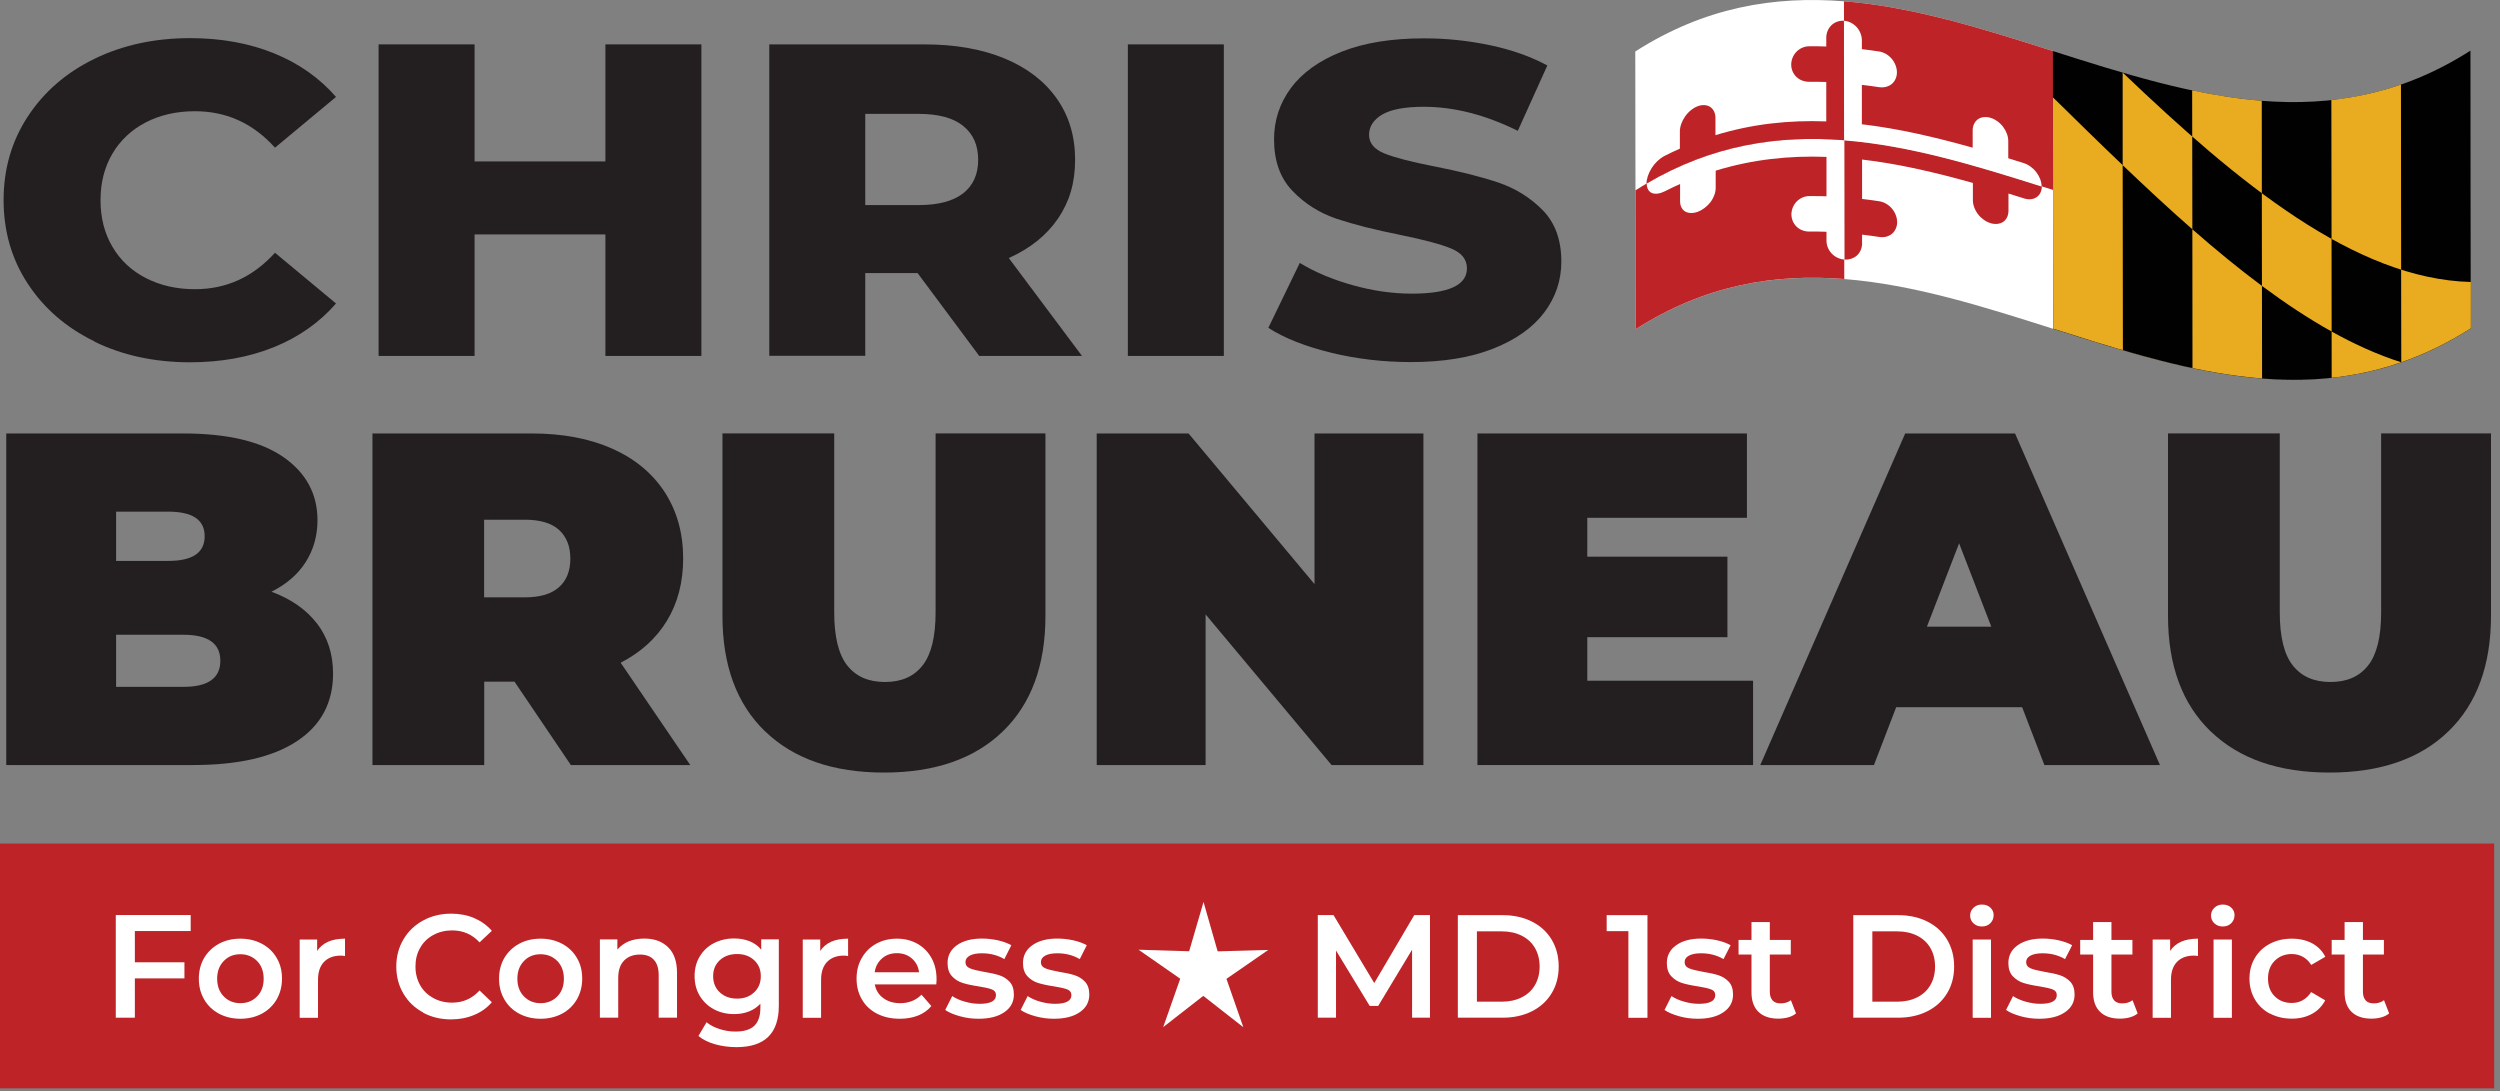 <?xml version="1.0" encoding="UTF-8"?>
<svg xmlns="http://www.w3.org/2000/svg" width="236" height="103" viewBox="0 0 236 103" fill="none">
  <rect x="0" y="0" width="236" height="103" fill="#808080" stroke="none"/>
  <g clip-path="url(#clip0_19_103)">
    <path d="M8.92 32.23C6.25 30.93 4.15 29.11 2.63 26.79C1.1 24.47 0.34 21.83 0.34 18.89C0.34 15.95 1.1 13.32 2.63 10.99C4.15 8.67 6.25 6.85 8.92 5.55C11.59 4.25 14.6 3.6 17.95 3.6C20.88 3.6 23.52 4.08 25.86 5.03C28.21 5.98 30.16 7.36 31.72 9.15L25.96 13.94C23.89 11.64 21.37 10.5 18.41 10.5C16.67 10.5 15.12 10.85 13.77 11.55C12.41 12.25 11.36 13.24 10.61 14.51C9.86 15.78 9.49 17.25 9.49 18.9C9.49 20.55 9.86 22.02 10.61 23.29C11.36 24.57 12.41 25.55 13.77 26.25C15.13 26.95 16.67 27.3 18.41 27.3C21.37 27.3 23.88 26.15 25.96 23.86L31.72 28.65C30.16 30.44 28.21 31.82 25.86 32.77C23.51 33.72 20.87 34.2 17.95 34.2C14.6 34.2 11.58 33.55 8.92 32.25V32.23Z" fill="#231F20"></path>
    <path d="M66.21 4.19V33.6H57.15V22.13H44.8V33.6H35.74V4.19H44.8V15.24H57.15V4.19H66.21Z" fill="#231F20"></path>
    <path d="M86.62 25.78H81.68V33.59H72.62V4.19H87.26C90.16 4.19 92.67 4.63 94.81 5.51C96.94 6.39 98.59 7.65 99.75 9.29C100.91 10.93 101.49 12.85 101.49 15.07C101.49 17.29 100.95 19.05 99.87 20.64C98.79 22.22 97.24 23.46 95.23 24.36L102.14 33.6H92.44L86.63 25.79L86.62 25.78ZM90.92 11.88C89.97 11.12 88.57 10.75 86.71 10.75H81.68V19.36H86.71C88.57 19.36 89.97 18.99 90.92 18.25C91.87 17.51 92.34 16.45 92.34 15.08C92.34 13.71 91.87 12.64 90.92 11.89V11.88Z" fill="#231F20"></path>
    <path d="M106.47 4.19H115.53V33.6H106.47V4.19Z" fill="#231F20"></path>
    <path d="M125.68 33.3C123.24 32.71 121.26 31.93 119.73 30.95L122.7 24.82C124.13 25.69 125.79 26.39 127.69 26.92C129.58 27.45 131.44 27.72 133.27 27.72C136.75 27.72 138.48 26.92 138.48 25.33C138.48 24.49 137.98 23.87 136.99 23.46C136 23.05 134.41 22.63 132.21 22.18C129.8 21.7 127.79 21.19 126.17 20.65C124.55 20.1 123.17 19.23 122.01 18.02C120.85 16.82 120.27 15.19 120.27 13.15C120.27 11.36 120.8 9.74 121.87 8.3C122.94 6.86 124.53 5.72 126.65 4.88C128.77 4.04 131.37 3.62 134.45 3.62C136.55 3.62 138.63 3.84 140.67 4.27C142.71 4.7 144.51 5.34 146.07 6.18L143.28 12.35C140.23 10.84 137.27 10.08 134.41 10.08C132.61 10.08 131.3 10.33 130.47 10.82C129.65 11.31 129.24 11.95 129.24 12.73C129.24 13.51 129.73 14.1 130.7 14.49C131.68 14.88 133.25 15.29 135.41 15.71C137.85 16.19 139.87 16.7 141.47 17.24C143.07 17.79 144.46 18.65 145.63 19.84C146.8 21.03 147.39 22.65 147.39 24.69C147.39 26.45 146.86 28.05 145.79 29.48C144.72 30.91 143.12 32.05 140.99 32.9C138.85 33.75 136.26 34.18 133.21 34.18C130.62 34.18 128.1 33.89 125.66 33.3H125.68Z" fill="#231F20"></path>
    <path d="M29.92 58.85C30.93 60.16 31.44 61.74 31.44 63.59C31.44 66.33 30.31 68.46 28.04 69.96C25.77 71.47 22.5 72.22 18.2 72.22H0.59V40.92H17.31C21.48 40.92 24.64 41.67 26.77 43.16C28.9 44.65 29.97 46.63 29.97 49.11C29.97 50.57 29.6 51.88 28.87 53.04C28.14 54.2 27.06 55.14 25.63 55.86C27.48 56.55 28.91 57.54 29.92 58.86V58.85ZM10.96 48.3V52.95H15.88C18.17 52.95 19.32 52.18 19.32 50.62C19.32 49.06 18.17 48.3 15.88 48.3H10.96ZM20.8 62.38C20.8 60.74 19.64 59.92 17.31 59.92H10.96V64.84H17.31C19.64 64.84 20.8 64.02 20.8 62.38Z" fill="#231F20"></path>
    <path d="M48.57 64.35H45.71V72.22H35.16V40.92H50.23C53.12 40.92 55.64 41.4 57.79 42.35C59.94 43.31 61.59 44.68 62.75 46.46C63.91 48.25 64.49 50.34 64.49 52.72C64.49 54.96 63.98 56.91 62.97 58.58C61.96 60.25 60.5 61.58 58.59 62.56L65.16 72.22H53.89L48.57 64.35ZM52.77 50.02C52.06 49.38 50.98 49.06 49.55 49.06H45.7V56.39H49.55C50.98 56.39 52.05 56.07 52.77 55.43C53.49 54.79 53.84 53.89 53.84 52.73C53.84 51.57 53.48 50.67 52.77 50.02Z" fill="#231F20"></path>
    <path d="M72.22 69.04C69.54 66.45 68.2 62.81 68.2 58.13V40.91H78.75V57.81C78.75 60.11 79.16 61.78 79.98 62.82C80.8 63.86 81.98 64.38 83.54 64.38C85.1 64.38 86.27 63.86 87.09 62.82C87.91 61.78 88.32 60.11 88.32 57.81V40.91H98.69V58.13C98.69 62.81 97.35 66.45 94.67 69.04C91.99 71.63 88.25 72.93 83.45 72.93C78.65 72.93 74.91 71.63 72.23 69.04H72.22Z" fill="#231F20"></path>
    <path d="M134.37 40.92V72.22H125.7L113.81 58V72.22H103.53V40.92H112.2L124.09 55.14V40.92H134.37Z" fill="#231F20"></path>
    <path d="M165.49 64.26V72.22H139.47V40.92H164.91V48.88H149.84V52.55H163.07V60.15H149.84V64.26H165.49Z" fill="#231F20"></path>
    <path d="M190.89 66.76H179L176.9 72.22H166.17L179.85 40.92H190.22L203.9 72.22H192.99L190.89 66.76ZM187.98 59.16L184.94 51.29L181.9 59.16H187.98Z" fill="#231F20"></path>
    <path d="M208.68 69.04C206 66.45 204.66 62.81 204.66 58.13V40.91H215.21V57.81C215.21 60.11 215.62 61.78 216.44 62.82C217.26 63.86 218.44 64.38 220 64.38C221.56 64.38 222.73 63.86 223.55 62.82C224.37 61.78 224.78 60.11 224.78 57.81V40.91H235.15V58.13C235.15 62.81 233.81 66.45 231.13 69.04C228.45 71.63 224.71 72.93 219.91 72.93C215.11 72.93 211.37 71.63 208.69 69.04H208.68Z" fill="#231F20"></path>
    <path d="M235.45 79.63H0V102.74H235.45V79.63Z" fill="#BE2427"></path>
    <path d="M12.73 87.89V90.84H17.41V92.36H12.73V96.07H10.93V86.38H18V87.89H12.73Z" fill="white"></path>
    <path d="M20.67 95.69C20.07 95.37 19.6 94.92 19.27 94.34C18.93 93.76 18.77 93.11 18.77 92.38C18.77 91.65 18.94 91 19.27 90.43C19.61 89.86 20.08 89.41 20.67 89.09C21.26 88.77 21.94 88.61 22.69 88.61C23.44 88.61 24.12 88.77 24.72 89.09C25.32 89.41 25.79 89.86 26.12 90.43C26.46 91 26.62 91.65 26.62 92.38C26.62 93.11 26.45 93.76 26.12 94.34C25.78 94.92 25.31 95.37 24.72 95.69C24.12 96.01 23.44 96.17 22.69 96.17C21.94 96.17 21.27 96.01 20.67 95.69ZM24.27 94.06C24.69 93.64 24.89 93.08 24.89 92.39C24.89 91.7 24.68 91.14 24.27 90.72C23.85 90.3 23.33 90.08 22.69 90.08C22.05 90.08 21.53 90.29 21.12 90.72C20.71 91.14 20.5 91.7 20.5 92.39C20.5 93.08 20.71 93.64 21.12 94.06C21.53 94.48 22.05 94.7 22.69 94.7C23.33 94.7 23.85 94.49 24.27 94.06Z" fill="white"></path>
    <path d="M32.57 88.6V90.25C32.42 90.22 32.29 90.21 32.17 90.21C31.5 90.21 30.97 90.41 30.59 90.8C30.21 91.19 30.02 91.76 30.02 92.5V96.08H28.29V88.69H29.94V89.77C30.44 89 31.31 88.61 32.57 88.61V88.6Z" fill="white"></path>
    <path d="M39.93 95.57C39.14 95.14 38.52 94.55 38.08 93.79C37.63 93.03 37.41 92.18 37.41 91.23C37.41 90.28 37.64 89.43 38.09 88.67C38.54 87.91 39.16 87.32 39.95 86.89C40.74 86.46 41.62 86.25 42.6 86.25C43.39 86.25 44.12 86.39 44.77 86.67C45.42 86.95 45.98 87.35 46.43 87.87L45.27 88.96C44.57 88.2 43.71 87.83 42.68 87.83C42.02 87.83 41.42 87.98 40.89 88.27C40.36 88.56 39.95 88.96 39.66 89.48C39.36 90 39.22 90.58 39.22 91.24C39.22 91.9 39.37 92.48 39.66 93C39.95 93.52 40.37 93.92 40.89 94.21C41.42 94.5 42.01 94.65 42.68 94.65C43.7 94.65 44.57 94.27 45.27 93.5L46.43 94.61C45.98 95.14 45.42 95.54 44.76 95.81C44.1 96.09 43.37 96.23 42.58 96.23C41.6 96.23 40.72 96.02 39.93 95.59V95.57Z" fill="white"></path>
    <path d="M49.01 95.69C48.41 95.37 47.94 94.92 47.61 94.34C47.27 93.76 47.11 93.11 47.11 92.38C47.11 91.65 47.28 91 47.61 90.43C47.95 89.86 48.42 89.41 49.01 89.09C49.6 88.77 50.28 88.61 51.03 88.61C51.78 88.61 52.46 88.77 53.06 89.09C53.66 89.41 54.13 89.86 54.46 90.43C54.8 91 54.96 91.65 54.96 92.38C54.96 93.11 54.79 93.76 54.46 94.34C54.12 94.92 53.65 95.37 53.06 95.69C52.46 96.01 51.78 96.17 51.03 96.17C50.28 96.17 49.61 96.01 49.01 95.69ZM52.61 94.06C53.03 93.64 53.23 93.08 53.23 92.39C53.23 91.7 53.02 91.14 52.61 90.72C52.19 90.3 51.67 90.08 51.03 90.08C50.39 90.08 49.87 90.29 49.46 90.72C49.05 91.14 48.84 91.7 48.84 92.39C48.84 93.08 49.05 93.64 49.46 94.06C49.87 94.48 50.39 94.7 51.03 94.7C51.67 94.7 52.19 94.49 52.61 94.06Z" fill="white"></path>
    <path d="M63.07 89.42C63.63 89.96 63.91 90.77 63.91 91.84V96.07H62.18V92.06C62.18 91.41 62.03 90.93 61.72 90.6C61.42 90.27 60.98 90.11 60.42 90.11C59.78 90.11 59.28 90.3 58.91 90.68C58.54 91.06 58.36 91.61 58.36 92.33V96.07H56.63V88.68H58.28V89.64C58.57 89.3 58.93 89.04 59.36 88.86C59.79 88.69 60.28 88.6 60.83 88.6C61.76 88.6 62.51 88.87 63.07 89.42Z" fill="white"></path>
    <path d="M73.52 88.68V94.95C73.52 97.55 72.19 98.85 69.53 98.85C68.82 98.85 68.15 98.76 67.51 98.58C66.87 98.4 66.35 98.14 65.93 97.8L66.7 96.5C67.02 96.77 67.43 96.98 67.92 97.14C68.41 97.3 68.91 97.38 69.42 97.38C70.23 97.38 70.83 97.2 71.21 96.83C71.59 96.46 71.78 95.9 71.78 95.14V94.75C71.48 95.07 71.13 95.32 70.7 95.48C70.28 95.65 69.81 95.73 69.3 95.73C68.6 95.73 67.96 95.58 67.4 95.28C66.84 94.98 66.39 94.56 66.06 94.01C65.73 93.47 65.57 92.84 65.57 92.14C65.57 91.44 65.73 90.82 66.06 90.28C66.39 89.74 66.83 89.32 67.4 89.03C67.97 88.74 68.6 88.59 69.3 88.59C69.84 88.59 70.32 88.68 70.76 88.85C71.2 89.03 71.57 89.29 71.86 89.65V88.67H73.51L73.52 88.68ZM71.19 93.68C71.61 93.29 71.82 92.78 71.82 92.15C71.82 91.52 71.61 91.03 71.19 90.64C70.77 90.25 70.23 90.06 69.58 90.06C68.93 90.06 68.37 90.25 67.95 90.64C67.53 91.03 67.32 91.53 67.32 92.15C67.32 92.77 67.53 93.29 67.95 93.68C68.37 94.07 68.91 94.27 69.58 94.27C70.25 94.27 70.77 94.07 71.19 93.68Z" fill="white"></path>
    <path d="M80.06 88.6V90.25C79.91 90.22 79.78 90.21 79.66 90.21C78.99 90.21 78.46 90.41 78.08 90.8C77.7 91.19 77.51 91.76 77.51 92.5V96.08H75.78V88.69H77.43V89.77C77.93 89 78.8 88.61 80.06 88.61V88.6Z" fill="white"></path>
    <path d="M88.38 92.93H82.58C82.68 93.47 82.95 93.91 83.38 94.22C83.81 94.54 84.34 94.7 84.98 94.7C85.79 94.7 86.46 94.43 86.99 93.9L87.92 94.97C87.59 95.37 87.17 95.67 86.66 95.87C86.15 96.07 85.58 96.17 84.94 96.17C84.13 96.17 83.41 96.01 82.79 95.69C82.17 95.37 81.69 94.92 81.36 94.34C81.02 93.76 80.86 93.11 80.86 92.38C80.86 91.65 81.02 91.01 81.35 90.44C81.68 89.86 82.13 89.41 82.71 89.09C83.29 88.77 83.95 88.61 84.67 88.61C85.39 88.61 86.03 88.77 86.6 89.09C87.17 89.41 87.61 89.86 87.93 90.43C88.25 91.01 88.41 91.67 88.41 92.43C88.41 92.55 88.41 92.72 88.38 92.94V92.93ZM83.27 90.47C82.89 90.8 82.65 91.23 82.57 91.78H86.76C86.69 91.24 86.46 90.81 86.08 90.48C85.7 90.15 85.23 89.98 84.67 89.98C84.11 89.98 83.65 90.14 83.27 90.47Z" fill="white"></path>
    <path d="M90.6 95.93C90.03 95.77 89.57 95.58 89.23 95.34L89.89 94.03C90.22 94.25 90.62 94.43 91.09 94.56C91.56 94.69 92.01 94.76 92.47 94.76C93.5 94.76 94.02 94.49 94.02 93.94C94.02 93.68 93.89 93.5 93.63 93.4C93.37 93.3 92.94 93.2 92.36 93.11C91.75 93.02 91.26 92.91 90.87 92.79C90.49 92.67 90.15 92.46 89.87 92.16C89.59 91.86 89.45 91.44 89.45 90.91C89.45 90.21 89.74 89.65 90.33 89.23C90.92 88.81 91.71 88.6 92.7 88.6C93.21 88.6 93.71 88.66 94.22 88.77C94.73 88.89 95.14 89.04 95.47 89.23L94.81 90.54C94.18 90.17 93.48 89.99 92.69 89.99C92.18 89.99 91.8 90.07 91.53 90.22C91.27 90.37 91.14 90.57 91.14 90.82C91.14 91.1 91.28 91.29 91.56 91.41C91.84 91.53 92.28 91.63 92.87 91.74C93.46 91.83 93.94 91.94 94.32 92.06C94.7 92.18 95.02 92.38 95.3 92.67C95.57 92.96 95.71 93.36 95.71 93.89C95.71 94.58 95.41 95.14 94.81 95.55C94.21 95.97 93.39 96.17 92.36 96.17C91.76 96.17 91.17 96.09 90.6 95.93Z" fill="white"></path>
    <path d="M97.72 95.93C97.15 95.77 96.69 95.58 96.35 95.34L97.01 94.03C97.34 94.25 97.74 94.43 98.21 94.56C98.68 94.69 99.13 94.76 99.59 94.76C100.62 94.76 101.14 94.49 101.14 93.94C101.14 93.68 101.01 93.5 100.75 93.4C100.49 93.3 100.06 93.2 99.48 93.11C98.87 93.02 98.38 92.91 97.99 92.79C97.61 92.67 97.27 92.46 96.99 92.16C96.71 91.86 96.57 91.44 96.57 90.91C96.57 90.21 96.86 89.65 97.45 89.23C98.04 88.81 98.83 88.6 99.82 88.6C100.33 88.6 100.83 88.66 101.34 88.77C101.85 88.89 102.26 89.04 102.59 89.23L101.93 90.54C101.3 90.17 100.6 89.99 99.81 89.99C99.3 89.99 98.92 90.07 98.65 90.22C98.39 90.37 98.26 90.57 98.26 90.82C98.26 91.1 98.4 91.29 98.68 91.41C98.96 91.53 99.4 91.63 99.99 91.74C100.58 91.83 101.06 91.94 101.44 92.06C101.82 92.18 102.14 92.38 102.42 92.67C102.69 92.96 102.83 93.36 102.83 93.89C102.83 94.58 102.53 95.14 101.93 95.55C101.33 95.97 100.51 96.17 99.48 96.17C98.88 96.17 98.29 96.09 97.72 95.93Z" fill="white"></path>
    <path d="M112.09 93.31C111.8 93.02 111.65 92.66 111.65 92.23C111.65 91.8 111.8 91.45 112.09 91.16C112.38 90.87 112.73 90.73 113.13 90.73C113.53 90.73 113.89 90.87 114.18 91.16C114.48 91.45 114.62 91.8 114.62 92.23C114.62 92.66 114.47 93.02 114.18 93.31C113.89 93.6 113.53 93.74 113.13 93.74C112.73 93.74 112.38 93.6 112.09 93.31Z" fill="white"></path>
    <path d="M133.3 96.07V89.65L130.1 94.96H129.3L126.12 89.73V96.07H124.4V86.38H125.88L129.73 92.8L133.51 86.38H134.99V96.07H133.3Z" fill="white"></path>
    <path d="M137.62 86.39H141.85C142.88 86.39 143.8 86.59 144.6 86.99C145.4 87.39 146.03 87.96 146.47 88.69C146.91 89.42 147.14 90.27 147.14 91.23C147.14 92.19 146.92 93.04 146.47 93.77C146.03 94.5 145.4 95.07 144.6 95.47C143.8 95.87 142.88 96.07 141.85 96.07H137.62V86.38V86.39ZM141.77 94.56C142.48 94.56 143.11 94.42 143.65 94.15C144.19 93.88 144.61 93.49 144.9 92.99C145.19 92.49 145.34 91.9 145.34 91.24C145.34 90.58 145.19 89.99 144.9 89.49C144.61 88.99 144.19 88.6 143.65 88.33C143.11 88.06 142.49 87.92 141.77 87.92H139.42V94.56H141.77Z" fill="white"></path>
    <path d="M155.52 86.39V96.08H153.72V87.9H151.67V86.39H155.52Z" fill="white"></path>
    <path d="M158.5 95.93C157.93 95.77 157.47 95.58 157.13 95.34L157.79 94.03C158.12 94.25 158.52 94.43 158.99 94.56C159.46 94.69 159.91 94.76 160.37 94.76C161.4 94.76 161.92 94.49 161.92 93.94C161.92 93.68 161.79 93.5 161.53 93.4C161.27 93.3 160.84 93.2 160.26 93.11C159.65 93.02 159.16 92.91 158.77 92.79C158.39 92.67 158.06 92.46 157.77 92.16C157.49 91.86 157.35 91.44 157.35 90.91C157.35 90.21 157.64 89.65 158.23 89.23C158.82 88.81 159.61 88.6 160.6 88.6C161.11 88.6 161.62 88.66 162.12 88.77C162.63 88.89 163.04 89.04 163.37 89.23L162.7 90.54C162.07 90.17 161.37 89.99 160.58 89.99C160.07 89.99 159.69 90.07 159.42 90.22C159.15 90.37 159.03 90.57 159.03 90.82C159.03 91.1 159.17 91.29 159.45 91.41C159.73 91.53 160.17 91.63 160.76 91.74C161.35 91.83 161.83 91.94 162.21 92.06C162.59 92.18 162.91 92.38 163.19 92.67C163.46 92.96 163.6 93.36 163.6 93.89C163.6 94.58 163.3 95.14 162.7 95.55C162.1 95.97 161.28 96.17 160.25 96.17C159.65 96.17 159.06 96.09 158.49 95.93H158.5Z" fill="white"></path>
    <path d="M169.54 95.67C169.34 95.84 169.09 95.96 168.8 96.04C168.51 96.12 168.2 96.16 167.88 96.16C167.07 96.16 166.44 95.95 166 95.52C165.56 95.1 165.34 94.48 165.34 93.67V90.11H164.12V88.73H165.34V87.04H167.07V88.73H169.05V90.11H167.07V93.62C167.07 93.98 167.16 94.25 167.33 94.44C167.5 94.63 167.76 94.72 168.09 94.72C168.48 94.72 168.8 94.62 169.06 94.42L169.54 95.65V95.67Z" fill="white"></path>
    <path d="M174.95 86.39H179.18C180.21 86.39 181.13 86.59 181.93 86.99C182.73 87.39 183.36 87.96 183.8 88.69C184.24 89.42 184.47 90.27 184.47 91.23C184.47 92.19 184.25 93.04 183.8 93.77C183.36 94.5 182.73 95.07 181.93 95.47C181.13 95.87 180.21 96.07 179.18 96.07H174.95V86.38V86.39ZM179.1 94.56C179.81 94.56 180.44 94.42 180.98 94.15C181.52 93.88 181.94 93.49 182.23 92.99C182.52 92.49 182.67 91.9 182.67 91.24C182.67 90.58 182.52 89.99 182.23 89.49C181.94 88.99 181.52 88.6 180.98 88.33C180.44 88.06 179.82 87.92 179.1 87.92H176.75V94.56H179.1Z" fill="white"></path>
    <path d="M186.3 87.17C186.09 86.97 185.98 86.72 185.98 86.43C185.98 86.14 186.09 85.89 186.3 85.69C186.51 85.49 186.77 85.39 187.09 85.39C187.41 85.39 187.67 85.48 187.88 85.67C188.09 85.86 188.2 86.1 188.2 86.38C188.2 86.68 188.1 86.94 187.89 87.15C187.68 87.36 187.42 87.46 187.09 87.46C186.76 87.46 186.51 87.36 186.3 87.16V87.17ZM186.22 88.69H187.95V96.08H186.22V88.69Z" fill="white"></path>
    <path d="M190.74 95.93C190.17 95.77 189.71 95.58 189.37 95.34L190.03 94.03C190.36 94.25 190.76 94.43 191.23 94.56C191.7 94.69 192.15 94.76 192.61 94.76C193.64 94.76 194.16 94.49 194.16 93.94C194.16 93.68 194.03 93.5 193.77 93.4C193.51 93.3 193.08 93.2 192.5 93.11C191.89 93.02 191.4 92.91 191.01 92.79C190.63 92.67 190.3 92.46 190.01 92.16C189.73 91.86 189.59 91.44 189.59 90.91C189.59 90.21 189.88 89.65 190.47 89.23C191.06 88.81 191.85 88.6 192.84 88.6C193.35 88.6 193.86 88.66 194.36 88.77C194.87 88.89 195.28 89.04 195.61 89.23L194.94 90.54C194.31 90.17 193.61 89.99 192.82 89.99C192.31 89.99 191.93 90.07 191.66 90.22C191.39 90.37 191.27 90.57 191.27 90.82C191.27 91.1 191.41 91.29 191.69 91.41C191.97 91.53 192.41 91.63 193 91.74C193.59 91.83 194.07 91.94 194.45 92.06C194.83 92.18 195.15 92.38 195.43 92.67C195.7 92.96 195.84 93.36 195.84 93.89C195.84 94.58 195.54 95.14 194.94 95.55C194.34 95.97 193.52 96.17 192.49 96.17C191.89 96.17 191.3 96.09 190.73 95.93H190.74Z" fill="white"></path>
    <path d="M201.79 95.67C201.59 95.84 201.34 95.96 201.05 96.04C200.76 96.12 200.45 96.16 200.13 96.16C199.32 96.16 198.69 95.95 198.25 95.52C197.81 95.1 197.59 94.48 197.59 93.67V90.11H196.37V88.73H197.59V87.04H199.32V88.73H201.3V90.11H199.32V93.62C199.32 93.98 199.41 94.25 199.58 94.44C199.75 94.63 200.01 94.72 200.34 94.72C200.73 94.72 201.05 94.62 201.31 94.42L201.79 95.65V95.67Z" fill="white"></path>
    <path d="M207.49 88.6V90.25C207.34 90.22 207.21 90.21 207.09 90.21C206.42 90.21 205.89 90.41 205.51 90.8C205.13 91.19 204.94 91.76 204.94 92.5V96.08H203.21V88.69H204.86V89.77C205.36 89 206.24 88.61 207.49 88.61V88.6Z" fill="white"></path>
    <path d="M209.04 87.17C208.83 86.97 208.72 86.72 208.72 86.43C208.72 86.14 208.83 85.89 209.04 85.69C209.25 85.49 209.51 85.39 209.83 85.39C210.15 85.39 210.41 85.48 210.62 85.67C210.83 85.86 210.94 86.1 210.94 86.38C210.94 86.68 210.84 86.94 210.63 87.15C210.42 87.36 210.16 87.46 209.83 87.46C209.5 87.46 209.25 87.36 209.04 87.16V87.17ZM208.96 88.69H210.69V96.08H208.96V88.69Z" fill="white"></path>
    <path d="M214.28 95.69C213.67 95.37 213.2 94.92 212.86 94.34C212.52 93.76 212.35 93.11 212.35 92.38C212.35 91.65 212.52 91 212.86 90.43C213.2 89.86 213.67 89.41 214.28 89.09C214.89 88.77 215.57 88.61 216.35 88.61C217.08 88.61 217.72 88.76 218.27 89.05C218.82 89.35 219.23 89.77 219.51 90.32L218.18 91.09C217.97 90.75 217.7 90.49 217.39 90.32C217.08 90.15 216.72 90.06 216.35 90.06C215.7 90.06 215.17 90.27 214.74 90.69C214.32 91.11 214.1 91.67 214.1 92.37C214.1 93.07 214.31 93.63 214.73 94.05C215.15 94.47 215.69 94.68 216.34 94.68C216.72 94.68 217.07 94.6 217.38 94.42C217.69 94.24 217.96 93.99 218.17 93.65L219.5 94.43C219.21 94.98 218.8 95.41 218.25 95.71C217.7 96.01 217.07 96.16 216.35 96.16C215.58 96.16 214.9 96 214.29 95.68L214.28 95.69Z" fill="white"></path>
    <path d="M225.53 95.67C225.33 95.84 225.08 95.96 224.79 96.04C224.5 96.12 224.19 96.16 223.87 96.16C223.06 96.16 222.43 95.95 221.99 95.52C221.55 95.1 221.33 94.48 221.33 93.67V90.11H220.11V88.73H221.33V87.04H223.06V88.73H225.04V90.11H223.06V93.62C223.06 93.98 223.15 94.25 223.32 94.44C223.49 94.63 223.75 94.72 224.08 94.72C224.47 94.72 224.79 94.62 225.05 94.42L225.53 95.65V95.67Z" fill="white"></path>
    <path d="M113.59 93.61L110.46 96.05L111.79 92.27L108.53 90L112.49 90.12L113.61 86.28L114.71 90.13L118.67 90.02L115.4 92.28L116.72 96.06L113.59 93.61Z" fill="white" stroke="white" stroke-width="0.63" stroke-miterlimit="10"></path>
    <path d="M154.37 4.86C167.5 -3.54 180.65 0.64 193.79 4.82C193.79 13.56 193.81 22.3 193.82 31.04C180.68 26.86 167.53 22.68 154.4 31.08C154.4 22.34 154.38 13.6 154.37 4.86Z" fill="white"></path>
    <path d="M174.08 0.12C180.65 0.64 187.22 2.73 193.8 4.82C193.8 9.19 193.8 13.56 193.81 17.93C180.67 13.75 167.52 9.57 154.39 17.97C154.39 22.34 154.39 26.71 154.4 31.08C160.97 26.88 167.53 25.82 174.1 26.34C174.1 17.6 174.08 8.86 174.07 0.12H174.08Z" fill="#BE2427"></path>
    <path d="M174.1 24.5C174.54 24.53 174.98 24.4 175.29 24.12C175.6 23.84 175.78 23.43 175.78 22.99C175.78 22.71 175.78 22.43 175.78 22.15C176.32 22.21 176.87 22.29 177.41 22.37C177.85 22.44 178.29 22.33 178.6 22.07C178.91 21.81 179.09 21.41 179.09 20.97C179.09 20.53 178.91 20.06 178.6 19.69C178.29 19.32 177.85 19.07 177.41 19C176.87 18.92 176.32 18.84 175.78 18.78C175.78 17.54 175.78 16.3 175.78 15.06C179.27 15.47 182.75 16.29 186.24 17.27C186.24 17.81 186.24 18.35 186.24 18.9C186.24 19.34 186.42 19.83 186.73 20.23C187.04 20.63 187.48 20.94 187.92 21.07C188.36 21.2 188.8 21.15 189.11 20.94C189.42 20.72 189.6 20.34 189.6 19.9C189.6 19.36 189.6 18.82 189.6 18.27C190.09 18.42 190.58 18.57 191.07 18.73C191.51 18.87 191.95 18.83 192.26 18.61C192.57 18.4 192.75 18.02 192.75 17.58C186.53 15.61 180.31 13.71 174.09 13.22C174.09 16.98 174.09 20.74 174.1 24.49V24.5Z" fill="#BE2427"></path>
    <path d="M174.1 24.5C173.66 24.47 173.22 24.26 172.91 23.93C172.6 23.6 172.42 23.16 172.42 22.72C172.42 22.44 172.42 22.16 172.42 21.88C171.88 21.86 171.33 21.85 170.79 21.86C170.35 21.86 169.91 21.7 169.6 21.4C169.29 21.1 169.11 20.68 169.11 20.24C169.11 19.8 169.29 19.35 169.6 19.03C169.91 18.71 170.35 18.51 170.79 18.51C171.33 18.51 171.88 18.51 172.42 18.53C172.42 17.29 172.42 16.05 172.42 14.81C168.93 14.68 165.45 15.04 161.96 16.11C161.96 16.65 161.96 17.19 161.96 17.74C161.96 18.18 161.78 18.67 161.47 19.08C161.16 19.49 160.72 19.82 160.28 19.99C159.84 20.15 159.4 20.15 159.09 19.97C158.78 19.79 158.6 19.44 158.6 19C158.6 18.46 158.6 17.92 158.6 17.37C158.11 17.59 157.62 17.82 157.13 18.07C156.69 18.29 156.25 18.35 155.94 18.22C155.63 18.09 155.45 17.76 155.45 17.32C161.67 13.66 167.88 12.74 174.1 13.23C174.1 16.99 174.1 20.75 174.11 24.5H174.1Z" fill="white"></path>
    <path d="M174.08 1.96C174.52 1.99 174.96 2.22 175.27 2.56C175.58 2.9 175.76 3.36 175.76 3.8C175.76 4.08 175.76 4.36 175.76 4.64C176.3 4.7 176.85 4.78 177.39 4.86C177.83 4.93 178.27 5.18 178.58 5.55C178.89 5.92 179.07 6.39 179.07 6.83C179.07 7.27 178.89 7.67 178.58 7.93C178.27 8.19 177.83 8.29 177.39 8.23C176.85 8.15 176.3 8.07 175.76 8.01C175.76 9.25 175.76 10.49 175.76 11.73C179.25 12.14 182.73 12.96 186.22 13.94C186.22 13.4 186.22 12.86 186.22 12.31C186.22 11.87 186.4 11.49 186.71 11.26C187.02 11.04 187.46 10.99 187.9 11.12C188.34 11.25 188.78 11.56 189.09 11.97C189.4 12.38 189.58 12.87 189.58 13.31C189.58 13.85 189.58 14.39 189.58 14.94C190.07 15.09 190.56 15.24 191.05 15.4C191.49 15.54 191.93 15.86 192.24 16.27C192.55 16.68 192.73 17.17 192.73 17.61C186.51 15.64 180.29 13.74 174.07 13.25C174.07 9.49 174.07 5.73 174.06 1.98L174.08 1.96Z" fill="white"></path>
    <path d="M174.08 1.96C173.64 1.93 173.2 2.08 172.89 2.38C172.58 2.68 172.4 3.11 172.4 3.55C172.4 3.83 172.4 4.11 172.4 4.39C171.86 4.37 171.31 4.36 170.77 4.37C170.33 4.37 169.89 4.57 169.58 4.89C169.27 5.21 169.09 5.66 169.09 6.1C169.09 6.54 169.27 6.96 169.58 7.26C169.89 7.56 170.33 7.72 170.77 7.72C171.31 7.72 171.86 7.72 172.4 7.74C172.4 8.98 172.4 10.22 172.4 11.46C168.91 11.33 165.43 11.69 161.94 12.76C161.94 12.22 161.94 11.68 161.94 11.13C161.94 10.69 161.76 10.31 161.45 10.1C161.14 9.89 160.7 9.86 160.26 10.03C159.82 10.19 159.38 10.55 159.07 11C158.76 11.44 158.58 11.96 158.58 12.4C158.58 12.94 158.58 13.48 158.58 14.03C158.09 14.25 157.6 14.48 157.11 14.73C156.67 14.96 156.23 15.37 155.92 15.86C155.61 16.35 155.43 16.89 155.43 17.33C161.65 13.67 167.86 12.75 174.08 13.24C174.08 9.48 174.08 5.72 174.07 1.97L174.08 1.96Z" fill="#BE2427"></path>
    <path d="M193.79 4.82C206.93 9 220.08 13.18 233.21 4.78C233.21 13.52 233.23 22.26 233.24 31C220.11 39.4 206.96 35.22 193.82 31.04C193.82 22.3 193.8 13.56 193.79 4.82Z" fill="#010101"></path>
    <path d="M193.82 31.04C193.82 23.76 193.8 16.48 193.8 9.19C195.99 11.34 198.18 13.5 200.38 15.59C200.38 21.42 200.39 27.24 200.4 33.07C202.59 33.71 204.78 34.29 206.97 34.75C206.97 26.01 206.95 17.27 206.94 8.53C209.13 8.99 211.32 9.34 213.51 9.51C213.51 18.25 213.53 26.99 213.54 35.73C215.73 35.9 217.92 35.9 220.11 35.66C220.11 26.92 220.09 18.18 220.08 9.44C222.27 9.2 224.46 8.74 226.65 7.98C226.65 16.72 226.67 25.46 226.68 34.2C228.87 33.44 231.06 32.39 233.25 30.99C233.25 29.53 233.25 28.08 233.25 26.62C222.3 26.34 211.34 17.32 200.38 6.85C200.38 9.76 200.38 12.68 200.38 15.59C209.15 23.97 217.92 31.42 226.68 34.2C215.73 38 204.78 34.51 193.83 31.03L193.82 31.04Z" fill="#E9AC21"></path>
  </g>
  <defs>
    <clipPath id="clip0_19_103">
      <rect width="235.45" height="102.74" fill="white"></rect>
    </clipPath>
  </defs>
</svg>
